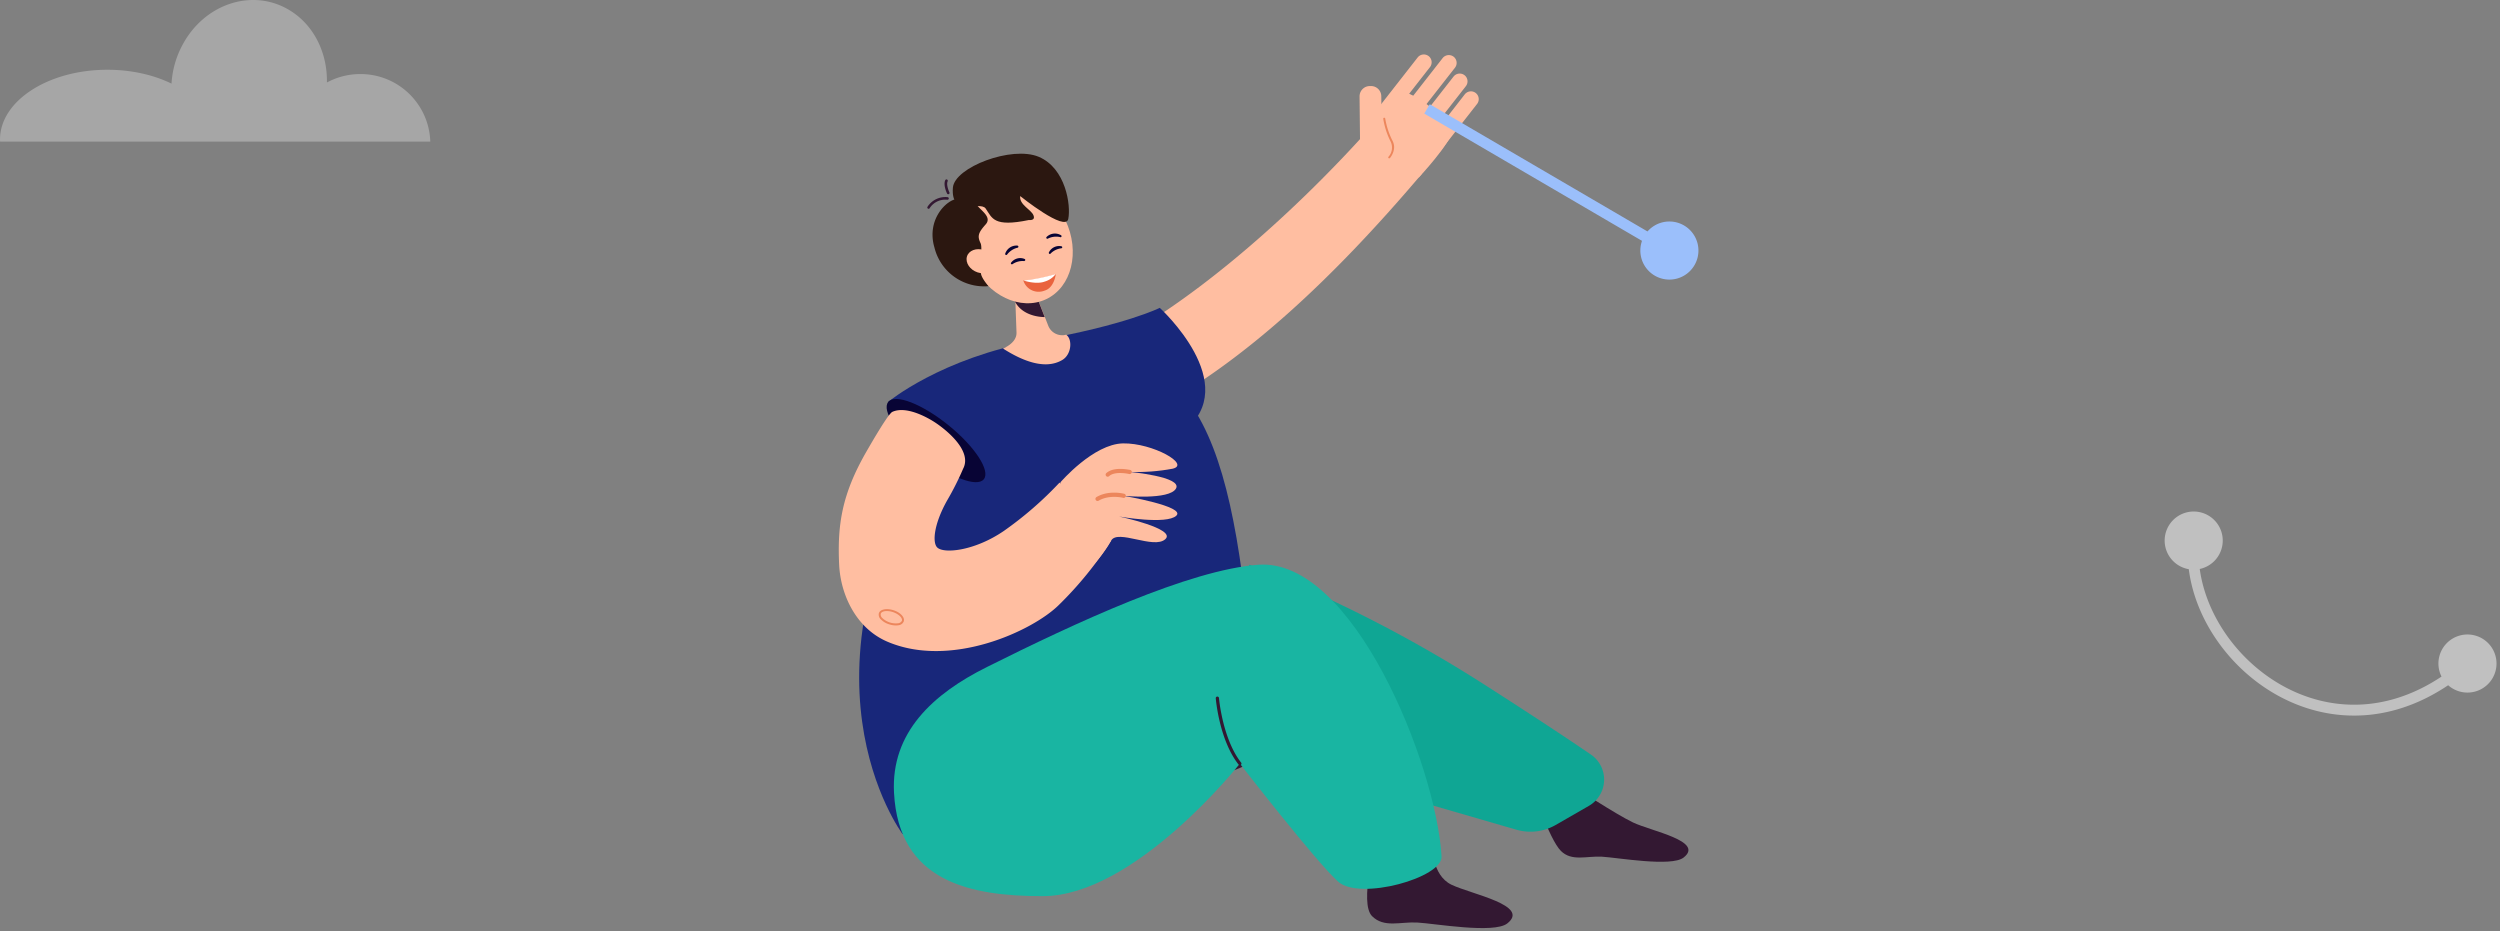 <svg width="459" height="171" fill="none" xmlns="http://www.w3.org/2000/svg"><rect width="100%" height="100%" fill="#808080" stroke="none"/><path opacity=".3" d="M0 25.619c0 .127 0 .254.024.381H79c-.216-6.89-5.86-12.406-12.826-12.406-2.234 0-4.324.56-6.15 1.551.097-5.364-2.33-10.5-6.82-13.245C46.477-2.218 37.662.578 33.554 8.154a17.118 17.118 0 0 0-2.066 7.194c-3.29-1.601-7.35-2.542-11.769-2.542C8.815 12.806 0 18.552 0 25.62Z" fill="#fff"/><path opacity=".5" d="M398.998 95.472a5.333 5.333 0 1 1 7.532 7.553 5.332 5.332 0 0 1-7.542-.011 5.332 5.332 0 0 1 .01-7.542Zm50.264 22.577a5.333 5.333 0 1 1 7.532 7.553 5.333 5.333 0 0 1-7.532-7.553Zm-45.503-18.705c-.95 9.889 5.183 20.572 14.636 26.161 9.366 5.537 21.958 6.04 33.976-4.434l1.314 1.508c-12.686 11.056-26.221 10.611-36.308 4.647-10-5.912-16.646-17.281-15.608-28.073l1.99.191Z" fill="#fff"/><path d="M288.91 144.387s7.56 5.006 10.901 6.612c3.342 1.606 13.178 3.423 9.295 6.448-2.223 1.759-12.166 0-14.99-.158s-5.548.926-7.542-1.067c-2.194-2.204-5.295-11.812-5.295-11.812l7.631-.023Z" fill="#331832"/><path d="M229.36 103.688a248.025 248.025 0 0 1 42.947 21.859c9.413 6.026 15.69 10.194 19.785 12.99a5.56 5.56 0 0 1-.377 9.42l-6.107 3.517a9.268 9.268 0 0 1-7.189.862l-51.536-14.931 2.477-33.717Z" fill="#0FA694"/><path d="M251.358 23.712c-10.378 11.612-26.886 27.463-43.312 37.165-3.806 2.25-5.294 3.054-7.695 4.039-1.929.797-2.718 5.094-1.388 8.406 1.247 3.1 4.477 4.965 6.977 4.443 1.865-.387 3.665-1.213 7.948-3.652 14.879-8.465 30.251-22.234 47.13-42.16l-9.66-8.241ZM262.436 27.962a1.446 1.446 0 0 0 2.012-.252l6.748-8.629a1.432 1.432 0 0 0-1.31-2.298 1.426 1.426 0 0 0-.955.54l-6.724 8.652a1.438 1.438 0 0 0 .229 1.987ZM259.581 25.717a1.451 1.451 0 0 0 2.018-.252l7.536-9.649a1.429 1.429 0 0 0-1.308-2.297c-.377.047-.721.24-.957.539l-7.542 9.648a1.438 1.438 0 0 0 .253 2.011ZM256.674 23.46a1.446 1.446 0 0 0 2.018-.245l8.448-10.792a1.439 1.439 0 0 0-.253-2.01 1.451 1.451 0 0 0-2.018.251l-8.43 10.786a1.433 1.433 0 0 0 .235 2.01Z" fill="#FFBEA1"/><path d="m251.619 28.543.211-.002a1.885 1.885 0 0 0 1.869-1.901l-.094-8.98a1.886 1.886 0 0 0-1.909-1.862l-.211.002a1.885 1.885 0 0 0-1.869 1.901l.094 8.98a1.886 1.886 0 0 0 1.909 1.862Z" fill="#FFBEA1"/><path d="M253.775 21.21a1.45 1.45 0 0 0 2.017-.253l6.76-8.646a1.439 1.439 0 0 0-.253-2.01 1.444 1.444 0 0 0-2.018.251l-6.759 8.647a1.439 1.439 0 0 0 .253 2.01Z" fill="#FFBEA1"/><path d="M260.481 32.606s6.001-6.448 6.06-8.47c.059-2.023-8.16-8.324-10.19-7.334-2.03.99-6.183 7.263-6.183 7.263l10.313 8.541Z" fill="#FFBEA1"/><path d="M255.058 29.077a.2.2 0 0 1-.123-.047.18.18 0 0 1-.04-.199.18.18 0 0 1 .04-.06 2.532 2.532 0 0 0 .359-2.83 14.204 14.204 0 0 1-1.324-4.104.17.17 0 0 1-.002-.074.174.174 0 0 1 .027-.07.185.185 0 0 1 .123-.078.18.18 0 0 1 .141.036.178.178 0 0 1 .07.128c.23 1.376.662 2.711 1.282 3.962.971 1.694-.394 3.242-.405 3.26a.188.188 0 0 1-.064.056.18.18 0 0 1-.084.02Z" fill="#EC865C"/><path d="M262.964 155.115s-.164 5.552 3.53 7.322c3.695 1.77 14.508 3.769 10.237 7.111-2.447 1.922-13.402 0-16.514-.17s-6.107 1.025-8.307-1.173c-2.418-2.421.747-13.646.747-13.646s2.612 1.541 5.03 1.612c3.471.082 5.277-1.056 5.277-1.056ZM167.96 146.918c.306 2.527 14.637 2.222 32.187 0 17.549-2.222 31.18-5.997 30.898-8.523-.283-2.527-14.461-2.832-32.01-.622-17.55 2.21-31.381 6.613-31.075 9.145Z" fill="#331832"/><path d="M173.818 77.883s5.007-12.31 22.739-13.336c27.062-1.583 31.18 23.888 34.487 73.861 0 0-31.269-.088-65.333 14.731 0-.006-22.497-29.937 8.107-75.256Z" fill="#18277A"/><path d="m163.072 73.79 10.855 11.273s36.475-.463 43.37-5.862c11.049-8.64-4.365-22.68-4.365-22.68s-6.225 3.154-22.65 6.062c-17.526 3.124-27.21 11.208-27.21 11.208Z" fill="#18277A"/><path d="M180.624 87.994c-1.265 1.553-6.219-.37-11.066-4.291-4.848-3.922-7.748-8.36-6.472-9.913 1.277-1.553 6.219.37 11.066 4.291 4.848 3.922 7.737 8.365 6.472 9.913Z" fill="#080435"/><path d="M164.141 145.558c-.588-11.067 7.148-18.172 17.096-23.113 16.132-8.06 37.111-17.832 49.807-18.758 17.314-1.273 32.604 36.625 33.628 53.543.241 3.915-15.002 8.165-18.967 4.66-3.966-3.506-18.068-21.689-18.068-21.689s-19.231 24.333-36.222 24.333c-13.261-.006-26.415-2.621-27.274-18.976Z" fill="#19B5A2"/><path d="M162.834 117.774c-5.559-2.416-8.501-8.43-8.766-14.122-.347-7.327.53-12.931 4.942-20.622 2.853-4.971 4.354-7.193 4.824-7.41 2.559-1.172 6.525 1.05 8.001 2.046 2.071 1.401 6.719 5.188 4.983 8.418a51.862 51.862 0 0 1-2.888 5.733c-2.477 4.379-2.765 7.755-1.877 8.675 1.177 1.231 6.877.675 12.278-3.03a65.941 65.941 0 0 0 10.201-8.858l9.472 10.652a66.565 66.565 0 0 1-9.613 11.829c-4.806 4.754-19.873 11.753-31.557 6.689ZM186.631 61.053l-.2-5.534-.065-1.758-.376-10.5 3.642 9.35 2.206 5.605.623 1.594a2.749 2.749 0 0 0 3.277 1.641c1.177.768 1.053 3.594-.694 4.637-3.242 1.929-7.566.035-10.89-2.098.036-.036 2.548-.974 2.477-2.937Z" fill="#FFBEA1"/><path d="M186.354 55.372c0 .047.047.1.077.147 1.6 2.808 5.377 2.696 5.377 2.696l-2.189-5.61c-1.118.1-2.653.382-3.265 1.173a1.403 1.403 0 0 0 0 1.594Z" fill="#331832"/><path d="M192.069 54.934c4.707-2.221 6.295-8.71 3.545-14.495-2.749-5.785-8.794-8.674-13.501-6.453-4.707 2.221-6.294 8.711-3.545 14.496 2.749 5.785 8.794 8.673 13.501 6.452Z" fill="#FFBEA1"/><path d="M180.967 38.285c1.212 1.758 1.424 3.458 7.942 2.11 0 0 1.265.176.83-.88-.435-1.054-2.647-1.945-2.43-3.516 0 0 8.319 6.688 8.825 4.191.506-2.497-.459-9.303-5.413-11.396-4.953-2.092-15.478 1.917-15.772 5.669-.418 5.545 4.989 2.339 6.018 3.822Z" fill="#2B1710"/><path d="M175.747 36.525s2.882-.586 3.312.628c.429 1.213 3.277 2.514 1.912 4.044-1.365 1.53-1.559 2.157-.947 3.43.423.879-.206 3.57.082 5.61.13.885 1.371 2.303 1.371 2.303a9.402 9.402 0 0 1-6.263-1.713 9.341 9.341 0 0 1-3.644-5.356c-1.536-5.159 2.235-8.81 4.177-8.946Z" fill="#2B1710"/><path d="M179.483 50.008c1.406.464 2.801-.076 3.118-1.213.318-1.137-.588-2.42-1.965-2.884-1.376-.463-2.794.076-3.112 1.208-.317 1.13.553 2.426 1.959 2.89Z" fill="#FFBEA1"/><path d="M170.552 38.332a.258.258 0 0 1-.194-.04.245.245 0 0 1-.099-.156.242.242 0 0 1 .04-.179 3.899 3.899 0 0 1 3.695-1.759.24.24 0 1 1-.077.475 3.421 3.421 0 0 0-3.223 1.53.238.238 0 0 1-.142.129ZM174.145 35.658a.234.234 0 0 1-.156-.02.233.233 0 0 1-.109-.114c-.035-.059-.747-1.554-.329-2.445a.246.246 0 0 1 .323-.117.25.25 0 0 1 .118.322c-.27.587.141 1.66.318 2.035a.226.226 0 0 1 .013.183.229.229 0 0 1-.125.133l-.053.023Z" fill="#331832"/><path d="M193.848 50.29a19.166 19.166 0 0 1-5.977 1.172 2.934 2.934 0 0 0 2.734 2.105 2.95 2.95 0 0 0 1.202-.217c1.794-.533 2.041-3.06 2.041-3.06Z" fill="#E9633E"/><path d="M193.848 50.29a3.917 3.917 0 0 1-2.059 1.413c-1.588.586-3.918-.211-3.918-.211a28.98 28.98 0 0 0 5.977-1.202Z" fill="#fff"/><path d="M186.895 45.455a.215.215 0 0 0 .06-.07.2.2 0 0 0-.171-.294 2.176 2.176 0 0 0-2.218 1.454.186.186 0 0 0-.017.077.186.186 0 0 0 .014.077.202.202 0 0 0 .109.11.217.217 0 0 0 .258-.106 3.433 3.433 0 0 1 1.848-1.213.175.175 0 0 0 .117-.035ZM194.733 43.561a.198.198 0 0 0 .147-.105.203.203 0 0 0-.082-.27 2.183 2.183 0 0 0-2.641.317.177.177 0 0 0-.045.064.184.184 0 0 0-.016.076c0 .027.005.053.016.077.01.024.025.046.045.064a.217.217 0 0 0 .282 0 3.376 3.376 0 0 1 2.188-.258c.032.02.069.032.106.035ZM192.827 46.608a.194.194 0 0 1-.247-.27 2.083 2.083 0 0 1 2.283-1.125c.05.008.096.035.127.075.03.04.044.092.037.142 0 .1-.106.153-.212.164a3.313 3.313 0 0 0-1.9.932.196.196 0 0 1-.088.082ZM188.106 47.904a.198.198 0 0 0 .124-.117.182.182 0 0 0 .01-.073.178.178 0 0 0-.063-.13.19.19 0 0 0-.065-.038 2.078 2.078 0 0 0-2.459.663.185.185 0 0 0-.042.208.177.177 0 0 0 .042.061.208.208 0 0 0 .271 0 3.302 3.302 0 0 1 2.041-.55c.024.007.049.01.074.005a.15.15 0 0 0 .067-.029Z" fill="#080435"/><path d="M227.638 140.488a.312.312 0 0 1-.235-.112c-3.53-4.496-4.16-11.858-4.189-12.169a.293.293 0 0 1 .271-.317.302.302 0 0 1 .215.071.3.3 0 0 1 .108.199c0 .07.647 7.497 4.059 11.853a.289.289 0 0 1-.047.41.275.275 0 0 1-.182.065Z" fill="#331832"/><path d="M194.715 88.529s6.048-7.034 11.484-7.122c5.436-.088 12.448 3.874 9.095 4.648-2.61.488-5.265.684-7.919.586 0 0 9.731.868 8.543 3.043-1.189 2.175-9.643 1.348-9.643 1.348s11.49 1.946 9.701 3.646c-1.788 1.7-10.513.153-10.513.153s10.59 2.239 8.49 4.162c-2.101 1.922-8.76-1.911-9.949.27-1.188 2.18-6.654 10.433-13.137 7.883l3.848-18.617Z" fill="#FFBEA1"/><path d="M203.386 87.525a.38.38 0 0 1-.259-.668c1.395-1.26 4.219-.586 4.336-.586a.388.388 0 0 1 .256.616.39.39 0 0 1-.432.135s-2.548-.587-3.642.386a.365.365 0 0 1-.259.117ZM201.508 91.981a.38.38 0 0 1-.33-.187.393.393 0 0 1-.046-.29.382.382 0 0 1 .176-.238c2.235-1.33 4.947-.645 5.059-.615a.39.39 0 0 1 .327.319.391.391 0 0 1-.521.425s-2.512-.627-4.465.534a.428.428 0 0 1-.2.052ZM164.45 114.831a3.96 3.96 0 0 1-1.235-.216 3.568 3.568 0 0 1-1.459-.868 1.172 1.172 0 0 1-.394-1.172c.247-.721 1.435-.95 2.718-.528 1.282.422 2.094 1.331 1.847 2.052a1.177 1.177 0 0 1-1.024.703 2.212 2.212 0 0 1-.453.029Zm-1.618-2.643c-.588 0-1.017.176-1.123.492a.853.853 0 0 0 .312.815 3.58 3.58 0 0 0 2.823.938.88.88 0 0 0 .742-.457c.17-.51-.589-1.237-1.624-1.589a3.684 3.684 0 0 0-1.13-.199Z" fill="#EC865C"/><path d="M301.167 46a5.333 5.333 0 1 0 10.666 0 5.333 5.333 0 1 0-10.666 0Zm-39.671-25.137 44.5 26 1.008-1.726-44.5-26-1.008 1.726Z" fill="#9BBFFB"/></svg>
